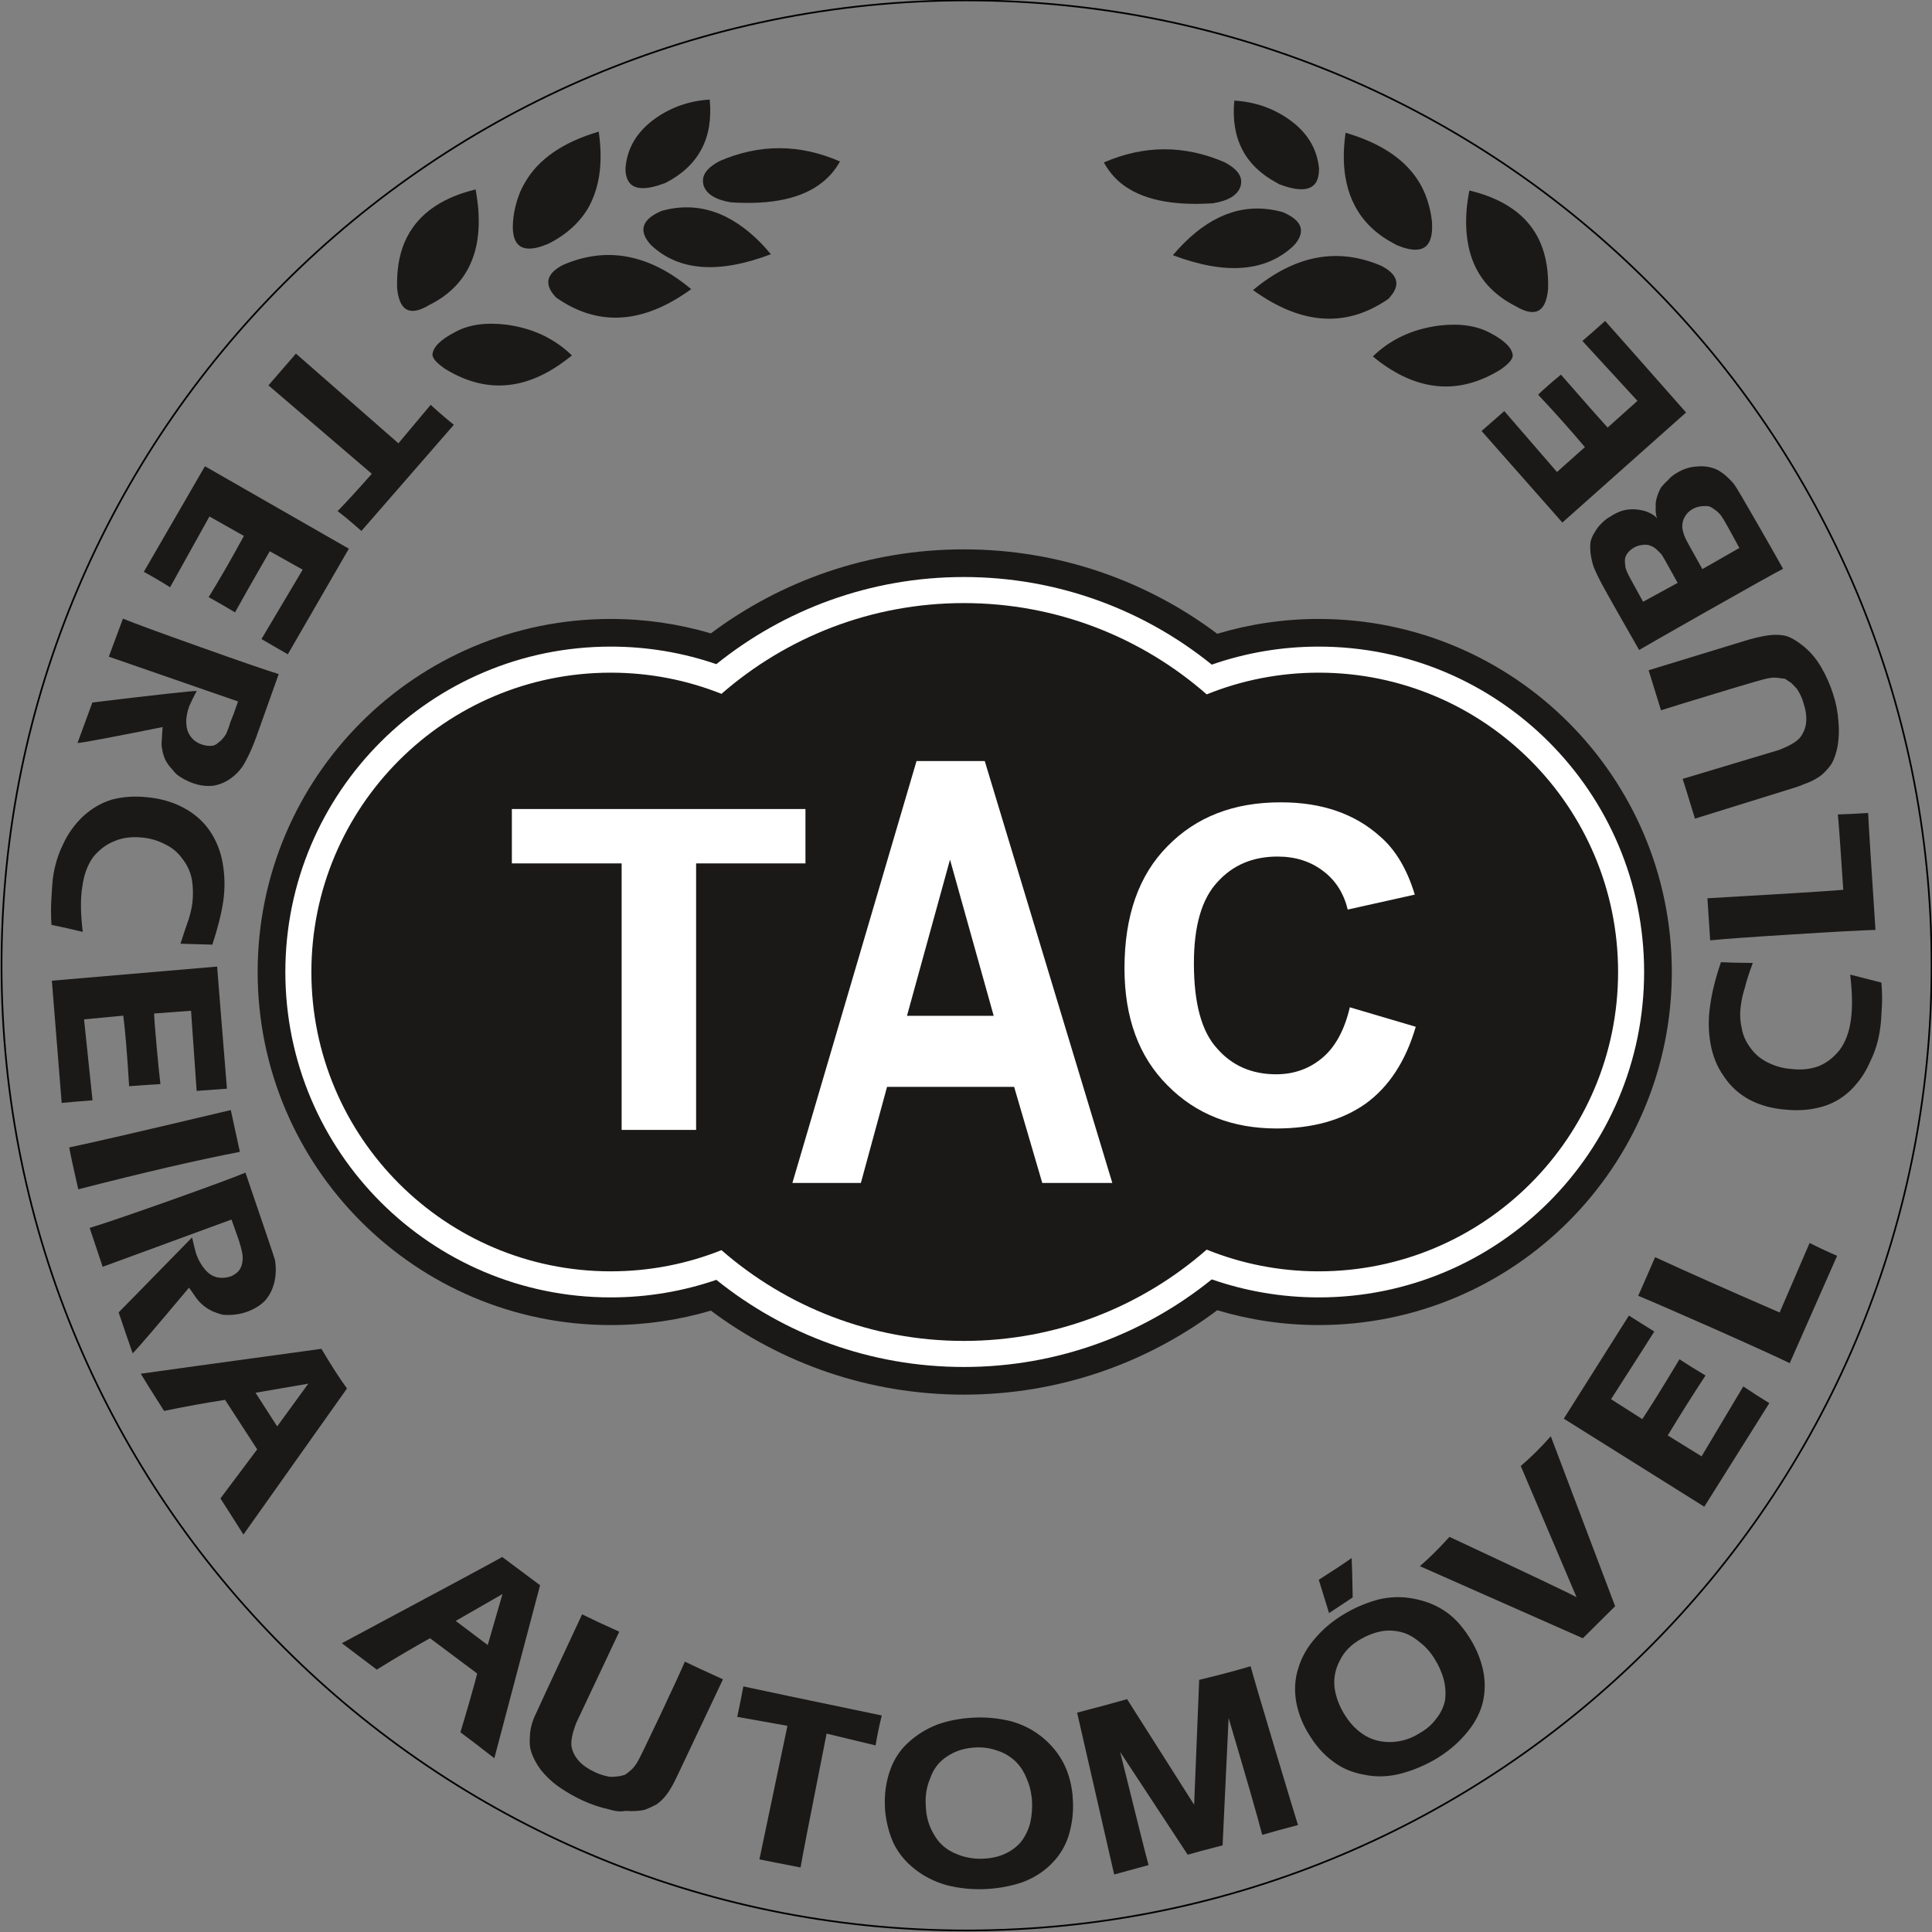 <?xml version="1.0" encoding="UTF-8"?>
<svg xmlns="http://www.w3.org/2000/svg" xmlns:xlink="http://www.w3.org/1999/xlink" width="227pt" height="227pt" viewBox="0 0 227 227" version="1.1">
<rect x="0" y="0" width="227" height="227" fill="#808080" stroke="none"/>
<g id="surface1">
<path style="fill:none;stroke-width:2;stroke-linecap:butt;stroke-linejoin:miter;stroke:rgb(0%,0%,0%);stroke-opacity:1;stroke-miterlimit:4;" d="M 1135.664 2269.531 C 1761.875 2269.531 2269.531 1761.875 2269.531 1135.664 C 2269.531 509.453 1761.875 1.797 1135.664 1.797 C 509.453 1.797 1.797 509.453 1.797 1135.664 C 1.797 1761.875 509.453 2269.531 1135.664 2269.531 Z M 1135.664 2269.531 " transform="matrix(0.1,0,0,-0.1,0,227)"/>
<path style=" stroke:none;fill-rule:evenodd;fill:rgb(10.594%,9.813%,9.424%);fill-opacity:1;" d="M 172.641 22.383 C 172.516 23.008 172.426 23.613 172.359 24.211 C 172.203 25.801 172.234 27.246 172.473 28.559 C 172.93 31.215 174.199 33.312 176.273 34.859 C 176.828 35.285 177.449 35.656 178.133 36.004 C 180.117 37.168 181.328 36.801 181.754 34.859 C 181.809 34.59 181.867 34.301 181.891 33.973 C 181.953 31.91 181.664 30.105 181.004 28.559 C 180.242 26.766 178.973 25.309 177.215 24.211 C 175.945 23.414 174.422 22.809 172.641 22.383 Z M 172.641 22.383 "/>
<path style=" stroke:none;fill-rule:evenodd;fill:rgb(10.594%,9.813%,9.424%);fill-opacity:1;" d="M 167.91 24.207 C 167.66 23.234 167.289 22.324 166.789 21.484 C 165.184 18.781 162.281 16.82 158.098 15.598 C 157.785 17.797 157.82 19.758 158.211 21.484 C 158.426 22.473 158.762 23.379 159.203 24.211 C 160.16 26.016 161.641 27.473 163.672 28.559 C 163.816 28.648 163.984 28.727 164.141 28.816 C 166.023 29.59 167.258 29.512 167.852 28.559 C 168.199 28.008 168.324 27.156 168.246 26.027 C 168.176 25.398 168.066 24.793 167.91 24.207 Z M 167.91 24.207 "/>
<path style=" stroke:none;fill-rule:evenodd;fill:rgb(10.594%,9.813%,9.424%);fill-opacity:1;" d="M 150.016 21.484 C 150.105 21.539 150.219 21.598 150.316 21.652 C 152.527 22.492 153.938 22.426 154.59 21.484 C 154.848 21.082 154.98 20.52 154.98 19.812 C 154.758 17.461 153.578 15.52 151.438 14.02 C 149.535 12.684 147.391 11.957 145.027 11.82 C 144.602 16.25 146.258 19.469 150.016 21.484 Z M 150.016 21.484 "/>
<path style=" stroke:none;fill-rule:evenodd;fill:rgb(10.594%,9.813%,9.424%);fill-opacity:1;" d="M 145.754 21.898 C 145.789 21.766 145.824 21.621 145.828 21.484 C 145.902 20.586 145.246 19.781 143.883 19.062 C 139.152 17.023 134.434 17.035 129.699 19.086 C 130.203 20.016 130.855 20.812 131.652 21.484 C 134.008 23.414 137.629 24.211 142.527 23.883 C 144.344 23.582 145.414 22.93 145.754 21.898 Z M 145.754 21.898 "/>
<path style=" stroke:none;fill-rule:evenodd;fill:rgb(10.594%,9.813%,9.424%);fill-opacity:1;" d="M 151.91 28.953 C 152.039 28.816 152.164 28.695 152.27 28.559 C 153.422 27.047 152.887 25.836 150.688 24.914 C 146.551 23.773 142.695 24.992 139.117 28.559 C 138.68 28.996 138.242 29.469 137.805 29.984 C 143.949 32.305 148.648 31.957 151.91 28.953 Z M 151.91 28.953 "/>
<path style=" stroke:none;fill-rule:evenodd;fill:rgb(10.594%,9.813%,9.424%);fill-opacity:1;" d="M 163.145 35.105 C 163.223 35.027 163.289 34.949 163.355 34.859 C 164.578 33.438 164.219 32.227 162.305 31.238 C 157.18 29.031 152.145 29.973 147.223 34.086 C 147.605 34.355 147.984 34.625 148.367 34.859 C 153.613 38.223 158.535 38.312 163.145 35.105 Z M 163.145 35.105 "/>
<path style=" stroke:none;fill-rule:evenodd;fill:rgb(10.594%,9.813%,9.424%);fill-opacity:1;" d="M 161.305 41.879 C 161.609 42.137 161.91 42.371 162.223 42.605 C 166.922 46.047 171.621 46.328 176.316 43.414 C 176.742 43.121 177.066 42.852 177.289 42.605 C 177.574 42.305 177.719 42.047 177.742 41.801 C 177.695 40.914 176.809 40.016 175.094 39.121 C 173.492 38.258 171.484 37.965 169.051 38.258 C 165.945 38.672 163.367 39.871 161.305 41.879 Z M 161.305 41.879 "/>
<path style=" stroke:none;fill-rule:evenodd;fill:rgb(10.594%,9.813%,9.424%);fill-opacity:1;" d="M 96.539 21.484 C 97.434 20.801 98.141 19.961 98.691 18.973 C 93.973 16.91 89.246 16.887 84.531 18.93 C 83.105 19.691 82.469 20.543 82.613 21.484 C 82.613 21.574 82.637 21.664 82.664 21.766 C 82.984 22.797 84.059 23.469 85.863 23.773 C 90.641 24.086 94.195 23.324 96.539 21.484 Z M 96.539 21.484 "/>
<path style=" stroke:none;fill-rule:evenodd;fill:rgb(10.594%,9.813%,9.424%);fill-opacity:1;" d="M 73.496 19.703 C 73.477 20.484 73.645 21.082 73.969 21.484 C 74.645 22.312 76.055 22.316 78.207 21.484 C 82.098 19.477 83.824 16.215 83.387 11.699 C 81.035 11.844 78.902 12.57 77.008 13.906 C 74.879 15.418 73.699 17.348 73.496 19.703 Z M 73.496 19.703 "/>
<path style=" stroke:none;fill-rule:evenodd;fill:rgb(10.594%,9.813%,9.424%);fill-opacity:1;" d="M 76.281 28.559 C 76.359 28.648 76.449 28.75 76.539 28.84 C 79.777 31.855 84.465 32.191 90.574 29.871 C 90.191 29.41 89.797 28.973 89.406 28.559 C 85.809 24.895 81.93 23.625 77.758 24.77 C 75.508 25.723 75.012 26.988 76.281 28.559 Z M 76.281 28.559 "/>
<path style=" stroke:none;fill-rule:evenodd;fill:rgb(10.594%,9.813%,9.424%);fill-opacity:1;" d="M 79.902 34.859 C 80.34 34.59 80.777 34.289 81.211 33.973 C 76.297 29.859 71.289 28.906 66.156 31.125 C 64.195 32.137 63.902 33.379 65.246 34.859 C 65.289 34.895 65.316 34.926 65.359 34.973 C 69.902 38.145 74.742 38.109 79.902 34.859 Z M 79.902 34.859 "/>
<path style=" stroke:none;fill-rule:evenodd;fill:rgb(10.594%,9.813%,9.424%);fill-opacity:1;" d="M 61.66 21.484 C 61.164 22.324 60.809 23.234 60.574 24.211 C 60.438 24.758 60.336 25.332 60.289 25.914 C 60.18 27.137 60.324 28.02 60.73 28.559 C 61.348 29.387 62.559 29.422 64.352 28.672 C 64.414 28.637 64.508 28.605 64.586 28.559 C 66.668 27.484 68.23 26.027 69.238 24.211 C 69.672 23.379 70.012 22.473 70.238 21.484 C 70.641 19.723 70.672 17.719 70.348 15.465 C 66.133 16.707 63.23 18.715 61.66 21.484 Z M 61.66 21.484 "/>
<path style=" stroke:none;fill-rule:evenodd;fill:rgb(10.594%,9.813%,9.424%);fill-opacity:1;" d="M 56.164 24.207 C 56.098 23.582 55.996 22.93 55.887 22.258 C 54.027 22.707 52.445 23.355 51.145 24.211 C 49.453 25.32 48.242 26.777 47.496 28.559 C 46.871 30.074 46.605 31.832 46.66 33.828 C 46.695 34.219 46.746 34.559 46.828 34.859 C 47.277 36.676 48.465 37.012 50.395 35.859 C 50.996 35.555 51.559 35.23 52.074 34.859 C 54.215 33.336 55.527 31.227 56.031 28.559 C 56.27 27.246 56.312 25.801 56.164 24.207 Z M 56.164 24.207 "/>
<path style=" stroke:none;fill-rule:evenodd;fill:rgb(10.594%,9.813%,9.424%);fill-opacity:1;" d="M 53.465 39.02 C 51.746 39.906 50.863 40.801 50.809 41.688 C 50.832 41.957 51.012 42.258 51.367 42.605 C 51.594 42.82 51.883 43.055 52.23 43.301 C 56.852 46.172 61.469 45.938 66.09 42.605 C 66.449 42.348 66.816 42.07 67.199 41.766 C 65.137 39.758 62.57 38.559 59.484 38.145 C 57.047 37.852 55.043 38.145 53.465 39.02 Z M 53.465 39.02 "/>
<path style=" stroke:none;fill-rule:evenodd;fill:rgb(10.594%,9.813%,9.424%);fill-opacity:1;" d="M 154.945 72.723 C 177.852 72.723 196.43 91.297 196.43 114.203 C 196.43 137.113 177.852 155.688 154.945 155.688 C 150.801 155.688 146.797 155.078 143.02 153.945 C 134.723 160.172 124.414 163.863 113.242 163.863 C 102.098 163.863 91.812 160.191 83.523 153.992 C 79.789 155.094 75.844 155.688 71.758 155.688 C 48.852 155.688 30.273 137.113 30.273 114.203 C 30.273 91.297 48.852 72.723 71.758 72.723 C 75.844 72.723 79.789 73.316 83.523 74.418 C 91.812 68.219 102.098 64.547 113.242 64.547 C 124.414 64.547 134.723 68.238 143.02 74.465 C 146.797 73.332 150.801 72.723 154.945 72.723 Z M 154.945 72.723 "/>
<path style=" stroke:none;fill-rule:evenodd;fill:rgb(100%,100%,100%);fill-opacity:1;" d="M 154.945 75.973 C 176.059 75.973 193.176 93.094 193.176 114.203 C 193.176 135.316 176.059 152.438 154.945 152.438 C 150.539 152.438 146.316 151.688 142.379 150.32 C 134.414 156.754 124.277 160.613 113.242 160.613 C 102.234 160.613 92.121 156.777 84.168 150.375 C 80.277 151.711 76.102 152.438 71.758 152.438 C 50.648 152.438 33.527 135.316 33.527 114.203 C 33.527 93.094 50.648 75.973 71.758 75.973 C 76.102 75.973 80.277 76.699 84.168 78.035 C 92.121 71.633 102.234 67.797 113.242 67.797 C 124.277 67.797 134.414 71.656 142.379 78.09 C 146.316 76.719 150.539 75.973 154.945 75.973 Z M 154.945 75.973 "/>
<path style=" stroke:none;fill-rule:evenodd;fill:rgb(10.594%,9.813%,9.424%);fill-opacity:1;" d="M 154.945 79.035 C 174.367 79.035 190.117 94.785 190.117 114.203 C 190.117 133.625 174.367 149.375 154.945 149.375 C 150.289 149.375 145.848 148.469 141.781 146.824 C 134.156 153.504 124.172 157.551 113.242 157.551 C 102.344 157.551 92.387 153.527 84.77 146.887 C 80.746 148.492 76.355 149.375 71.758 149.375 C 52.336 149.375 36.586 133.625 36.586 114.203 C 36.59 94.785 52.336 79.035 71.758 79.035 C 76.355 79.035 80.746 79.918 84.77 81.523 C 92.387 74.883 102.344 70.859 113.242 70.859 C 124.172 70.859 134.156 74.906 141.781 81.586 C 145.848 79.941 150.289 79.035 154.945 79.035 Z M 154.945 79.035 "/>
<path style=" stroke:none;fill-rule:evenodd;fill:rgb(100%,100%,100%);fill-opacity:1;" d="M 115.703 89.418 L 107.688 89.418 L 93.102 138.992 L 101.148 138.992 L 104.223 127.703 L 119.156 127.703 L 122.461 138.992 L 130.691 138.992 Z M 111.621 101 L 116.754 119.352 L 106.566 119.352 Z M 111.621 101 "/>
<path style=" stroke:none;fill-rule:evenodd;fill:rgb(100%,100%,100%);fill-opacity:1;" d="M 140.277 113.172 C 140.277 108.789 141.203 105.605 143.047 103.633 C 144.852 101.637 147.203 100.641 150.109 100.641 C 152.195 100.641 153.988 101.211 155.469 102.344 C 156.926 103.441 157.891 104.957 158.348 106.871 L 166.23 105.113 C 165.328 102.129 163.977 99.855 162.172 98.297 C 159.191 95.605 155.289 94.262 150.48 94.27 C 144.973 94.262 140.547 95.977 137.184 99.418 C 133.809 102.812 132.121 107.602 132.121 113.77 C 132.121 119.574 133.809 124.172 137.184 127.535 C 140.512 130.91 144.785 132.59 149.996 132.59 C 154.211 132.59 157.711 131.617 160.469 129.664 C 163.203 127.68 165.164 124.676 166.344 120.641 L 158.598 118.352 C 157.969 121.043 156.879 123.027 155.367 124.293 C 153.844 125.574 152.039 126.223 149.941 126.223 C 147.07 126.223 144.746 125.203 142.988 123.172 C 141.172 121.188 140.277 117.859 140.277 113.172 Z M 140.277 113.172 "/>
<path style=" stroke:none;fill-rule:evenodd;fill:rgb(100%,100%,100%);fill-opacity:1;" d="M 73.039 132.758 L 81.789 132.758 L 81.789 101.445 L 94.637 101.445 L 94.637 95.055 L 60.141 95.055 L 60.141 101.445 L 73.039 101.445 Z M 73.039 132.758 "/>
<path style=" stroke:none;fill-rule:evenodd;fill:rgb(10.594%,9.813%,9.424%);fill-opacity:1;" d="M 221.094 118.566 C 221.164 117.645 221.148 116.602 221.059 115.449 C 219.812 115.137 218.594 114.824 217.391 114.512 C 217.641 116.688 217.664 118.449 217.473 119.805 C 217.281 121.262 216.828 122.461 216.137 123.383 C 215.426 124.266 214.602 124.902 213.656 125.281 C 212.703 125.629 211.645 125.734 210.492 125.602 C 209.516 125.535 208.594 125.285 207.719 124.844 C 206.883 124.434 206.203 123.871 205.688 123.145 C 205.137 122.43 204.773 121.625 204.633 120.746 C 204.434 119.859 204.41 118.949 204.559 118.012 C 204.633 117.414 204.789 116.754 205.016 116.039 C 205.176 115.355 205.477 114.398 205.945 113.145 C 204.094 113.129 202.844 113.086 202.203 113.051 C 201.539 114.977 201.129 116.68 200.93 118.184 C 200.703 119.676 200.723 121.145 200.969 122.59 C 201.23 124.059 201.746 125.359 202.555 126.48 C 203.316 127.633 204.324 128.551 205.59 129.23 C 206.848 129.879 208.254 130.262 209.82 130.379 C 211.285 130.523 212.652 130.426 213.938 130.074 C 215.223 129.742 216.383 129.094 217.414 128.125 C 218.41 127.145 219.18 126.031 219.715 124.773 C 220.328 123.555 220.727 122.234 220.914 120.809 C 221.004 120.176 221.059 119.434 221.094 118.566 Z M 221.094 118.566 "/>
<path style=" stroke:none;fill-rule:evenodd;fill:rgb(10.594%,9.813%,9.424%);fill-opacity:1;" d="M 220.359 109.262 C 219.871 101.852 219.578 97.273 219.496 95.516 C 218.242 95.605 217.055 95.656 215.934 95.695 C 216.012 96.285 216.227 99.23 216.574 104.547 C 214.395 104.73 209.078 105.059 200.613 105.543 L 200.938 110.488 C 202.504 110.324 205.762 110.086 210.703 109.785 C 215.621 109.469 218.848 109.301 220.359 109.262 Z M 220.359 109.262 "/>
<path style=" stroke:none;fill-rule:evenodd;fill:rgb(10.594%,9.813%,9.424%);fill-opacity:1;" d="M 188.594 37.711 C 187.629 38.586 186.734 39.355 185.922 40.059 L 192.391 47.098 L 188.887 50.238 C 187.988 49.25 186.156 47.176 183.402 44.02 C 182.312 44.91 181.422 45.691 180.719 46.371 C 182.871 48.664 184.703 50.73 186.215 52.535 L 182.938 55.457 C 182.688 55.172 180.621 52.789 176.746 48.301 L 174.078 50.641 L 183.57 61.398 L 198.105 48.465 C 192.91 42.578 189.746 38.996 188.594 37.711 Z M 188.594 37.711 "/>
<path style=" stroke:none;fill-rule:evenodd;fill:rgb(10.594%,9.813%,9.424%);fill-opacity:1;" d="M 201.859 55.242 C 201.121 54.875 200.328 54.73 199.477 54.805 C 198.59 54.836 197.758 55.102 196.984 55.586 C 196.605 55.793 196.281 56.062 196.008 56.387 C 195.695 56.664 195.422 56.957 195.188 57.238 C 194.992 57.566 194.82 57.953 194.688 58.395 C 194.559 58.793 194.508 59.184 194.539 59.555 C 194.512 59.926 194.539 60.262 194.598 60.566 C 194.621 60.68 194.656 60.793 194.695 60.91 C 194.59 60.77 194.469 60.652 194.328 60.555 C 194.035 60.352 193.703 60.195 193.34 60.066 C 192.895 59.934 192.449 59.859 192.012 59.84 C 191.566 59.82 191.09 59.871 190.602 60.008 C 190.113 60.164 189.664 60.391 189.238 60.676 C 188.859 60.875 188.512 61.141 188.203 61.465 C 187.859 61.785 187.586 62.145 187.371 62.539 C 187.137 62.898 186.977 63.262 186.883 63.641 C 186.828 64.043 186.828 64.492 186.879 64.977 C 186.938 65.461 187.051 65.973 187.203 66.492 C 187.41 67.031 187.746 67.75 188.227 68.656 C 189.008 70.094 190.469 72.668 192.59 76.371 C 192.984 76.129 195.641 74.605 200.578 71.809 C 205.633 68.945 208.598 67.289 209.504 66.832 C 208.637 65.281 207.738 63.707 206.82 62.105 C 204.98 58.887 203.953 57.148 203.742 56.883 C 203.164 56.184 202.539 55.641 201.859 55.242 Z M 200.945 59.547 C 201.133 59.633 201.34 59.777 201.602 59.969 C 201.852 60.168 202.066 60.379 202.238 60.613 C 202.449 60.914 202.711 61.359 203.023 61.926 L 204.367 64.383 L 200.02 66.867 L 198.465 64.074 C 198.09 63.422 197.852 62.895 197.758 62.484 C 197.66 62.145 197.629 61.809 197.688 61.473 C 197.738 61.137 197.863 60.828 198.066 60.547 C 198.223 60.285 198.469 60.059 198.812 59.848 C 199.039 59.711 199.281 59.609 199.555 59.543 C 199.816 59.488 200.074 59.453 200.328 59.465 C 200.559 59.441 200.77 59.473 200.945 59.547 Z M 196.184 66.816 L 197.113 68.484 L 193.055 70.703 L 191.609 68.07 C 191.297 67.508 191.09 67.051 190.992 66.711 C 190.941 66.371 190.906 66.055 190.922 65.766 C 190.93 65.508 191.031 65.254 191.234 64.992 C 191.387 64.773 191.598 64.582 191.871 64.414 C 192.141 64.234 192.438 64.113 192.777 64.059 C 193.078 63.992 193.371 63.984 193.676 64.039 C 193.996 64.121 194.289 64.27 194.539 64.469 C 194.789 64.695 195.027 64.93 195.242 65.164 C 195.41 65.426 195.727 65.98 196.184 66.816 Z M 196.184 66.816 "/>
<path style=" stroke:none;fill-rule:evenodd;fill:rgb(10.594%,9.813%,9.424%);fill-opacity:1;" d="M 209.887 74.727 C 209.352 74.602 208.809 74.566 208.262 74.598 C 207.621 74.633 206.711 74.812 205.496 75.145 L 193.703 78.75 L 195.16 83.457 C 196.254 83.102 198.492 82.418 201.855 81.398 C 205.453 80.301 207.395 79.746 207.664 79.711 C 208.098 79.617 208.488 79.594 208.828 79.641 C 209.203 79.695 209.508 79.723 209.734 79.754 C 210.039 79.961 210.289 80.125 210.492 80.273 C 210.805 80.578 211.02 80.812 211.141 80.953 C 211.512 81.527 211.77 82.094 211.914 82.648 C 212.176 83.441 212.273 84.188 212.215 84.855 C 212.145 85.566 211.879 86.199 211.426 86.742 C 210.973 87.219 210.18 87.668 209.059 88.105 L 197.703 91.516 C 197.91 92.156 198.395 93.699 199.148 96.184 C 199.91 95.938 203.836 94.727 210.938 92.52 C 211.367 92.383 211.719 92.25 211.969 92.133 C 212.773 91.863 213.461 91.496 214.027 91.059 C 214.531 90.613 214.93 90.16 215.23 89.695 C 215.562 89.078 215.801 88.348 215.941 87.484 C 216.07 86.613 216.094 85.723 216.008 84.797 C 215.941 83.723 215.73 82.613 215.359 81.488 C 215.031 80.453 214.578 79.434 214.012 78.445 C 213.363 77.305 212.539 76.379 211.535 75.641 C 210.898 75.172 210.355 74.867 209.887 74.727 Z M 209.887 74.727 "/>
<path style=" stroke:none;fill-rule:evenodd;fill:rgb(10.594%,9.813%,9.424%);fill-opacity:1;" d="M 158.809 183.062 C 158.004 183.645 156.711 184.492 154.949 185.617 L 156.156 189.527 L 158.934 187.691 C 158.902 185.406 158.852 183.859 158.809 183.062 Z M 158.809 183.062 "/>
<path style=" stroke:none;fill-rule:evenodd;fill:rgb(10.594%,9.813%,9.424%);fill-opacity:1;" d="M 170.305 180.574 C 169.137 181.867 167.98 183.027 166.824 184.016 L 185.977 192.488 C 186.688 191.793 187.949 190.539 189.77 188.723 L 182.211 168.754 C 181.062 170.047 179.887 171.219 178.68 172.246 L 185.238 187.668 C 184.68 187.328 179.695 184.965 170.305 180.574 Z M 170.305 180.574 "/>
<path style=" stroke:none;fill-rule:evenodd;fill:rgb(10.594%,9.813%,9.424%);fill-opacity:1;" d="M 215.852 147.551 C 214.766 147.086 213.684 146.586 212.621 146.039 L 209.098 154.211 C 203.195 151.652 198.316 149.484 194.469 147.711 C 193.406 150.152 192.746 151.672 192.48 152.25 C 194.031 152.887 197.016 154.191 201.465 156.152 C 206.051 158.191 208.984 159.531 210.285 160.164 Z M 215.852 147.551 "/>
<path style=" stroke:none;fill-rule:evenodd;fill:rgb(10.594%,9.813%,9.424%);fill-opacity:1;" d="M 194.371 156.449 L 191.387 154.574 L 183.738 166.688 L 200.246 177.031 L 207.887 164.859 C 206.914 164.273 205.895 163.617 204.828 162.895 L 199.926 171.113 L 195.953 168.656 C 197.328 166.375 198.805 164.023 200.391 161.613 C 199.254 160.938 198.23 160.301 197.328 159.707 C 195.348 163.012 193.887 165.352 192.961 166.738 L 189.289 164.398 C 192.684 159.098 194.387 156.445 194.371 156.449 Z M 194.371 156.449 "/>
<path style=" stroke:none;fill-rule:evenodd;fill:rgb(10.594%,9.813%,9.424%);fill-opacity:1;" d="M 50.602 47.566 C 51.711 48.574 52.617 49.348 53.324 49.91 C 46.082 58.227 42.461 62.398 42.461 62.387 C 41.34 61.391 40.41 60.605 39.664 60.055 C 40.566 59.137 41.91 57.68 43.684 55.672 L 43.66 55.648 L 31.539 45.277 L 34.77 41.547 L 46.812 52.086 Z M 50.602 47.566 "/>
<path style=" stroke:none;fill-rule:evenodd;fill:rgb(10.594%,9.813%,9.424%);fill-opacity:1;" d="M 31.695 64.766 L 35.562 66.934 L 30.719 75.086 L 33.816 76.879 L 40.988 64.469 L 24.078 54.781 L 16.895 67.191 C 17.914 67.738 18.941 68.34 19.984 69 L 24.609 60.684 L 28.656 62.969 C 27.223 65.602 25.855 68 24.516 70.16 C 25.68 70.805 26.711 71.406 27.613 71.953 C 28.312 70.68 29.668 68.281 31.695 64.766 Z M 31.695 64.766 "/>
<path style=" stroke:none;fill-rule:evenodd;fill:rgb(10.594%,9.813%,9.424%);fill-opacity:1;" d="M 17.297 93.672 C 15.855 93.516 14.477 93.605 13.172 93.941 C 11.918 94.312 10.766 94.984 9.723 95.949 C 8.727 96.914 7.941 98.012 7.391 99.246 C 6.785 100.465 6.406 101.789 6.211 103.203 C 6.145 103.828 6.086 104.605 6.043 105.535 C 5.977 106.43 5.977 107.461 6.043 108.664 C 7.277 108.918 8.5 109.199 9.723 109.492 C 9.461 107.34 9.441 105.566 9.668 104.199 C 9.855 102.789 10.285 101.609 10.957 100.691 C 11.695 99.793 12.543 99.168 13.523 98.797 C 14.441 98.414 15.484 98.293 16.641 98.402 C 17.605 98.48 18.512 98.742 19.371 99.188 C 20.227 99.594 20.91 100.164 21.438 100.914 C 21.988 101.609 22.359 102.418 22.543 103.305 C 22.695 104.234 22.707 105.164 22.605 106.094 C 22.527 106.688 22.379 107.34 22.156 108.047 C 21.934 108.672 21.605 109.625 21.203 110.883 L 24.949 110.992 C 25.574 109.098 25.996 107.418 26.227 105.926 C 26.449 104.402 26.422 102.898 26.164 101.41 C 25.91 99.961 25.383 98.684 24.609 97.562 C 23.828 96.453 22.805 95.555 21.539 94.895 C 20.285 94.223 18.871 93.82 17.297 93.672 Z M 17.297 93.672 "/>
<path style=" stroke:none;fill-rule:evenodd;fill:rgb(10.594%,9.813%,9.424%);fill-opacity:1;" d="M 10.852 82.539 C 10.559 83.324 9.977 84.91 9.105 87.305 C 9.809 87.25 13.148 86.625 19.109 85.426 C 19.066 85.941 19.031 86.426 19.016 86.875 C 18.957 87.359 18.977 87.777 19.07 88.109 C 19.117 88.477 19.246 88.875 19.445 89.316 C 19.656 89.711 19.93 90.09 20.281 90.445 C 20.555 90.848 20.93 91.16 21.379 91.41 C 21.84 91.68 22.309 91.906 22.809 92.066 C 23.629 92.332 24.414 92.41 25.164 92.301 C 25.934 92.156 26.648 91.832 27.293 91.32 C 27.973 90.801 28.527 90.125 28.93 89.301 C 29.344 88.531 29.73 87.637 30.102 86.621 L 32.746 79.203 C 31.348 78.77 28.289 77.723 23.586 76.043 C 18.836 74.359 15.789 73.234 14.445 72.688 L 12.785 77.156 L 27.969 82.418 C 27.633 83.43 27.328 84.238 27.066 84.855 C 26.938 85.312 26.766 85.77 26.574 86.227 C 26.324 86.641 26.039 86.965 25.719 87.203 C 25.438 87.477 25.141 87.621 24.84 87.637 C 24.469 87.652 24.141 87.609 23.836 87.512 C 23.266 87.344 22.805 87.051 22.461 86.617 C 22.105 86.184 21.914 85.629 21.887 84.969 C 21.859 84.328 21.977 83.664 22.246 82.945 C 22.441 82.488 22.742 81.902 23.113 81.18 C 22.461 81.184 18.371 81.629 10.852 82.539 Z M 10.852 82.539 "/>
<path style=" stroke:none;fill-rule:evenodd;fill:rgb(10.594%,9.813%,9.424%);fill-opacity:1;" d="M 18.113 119.082 L 22.445 118.758 L 23.105 128.176 L 26.664 127.914 C 26.016 119.855 25.621 115.066 25.512 113.566 L 6.094 115.227 L 7.246 129.586 C 8.402 129.48 9.609 129.375 10.871 129.281 L 9.875 119.77 L 14.484 119.332 C 14.703 120.984 14.934 123.75 15.172 127.625 C 16.555 127.516 17.773 127.434 18.848 127.375 C 18.715 126.312 18.566 124.777 18.387 122.754 C 18.207 120.797 18.113 119.562 18.113 119.082 Z M 18.113 119.082 "/>
<path style=" stroke:none;fill-rule:evenodd;fill:rgb(10.594%,9.813%,9.424%);fill-opacity:1;" d="M 8.133 134.816 C 8.312 135.793 8.668 137.434 9.195 139.738 C 16.871 137.766 23.195 136.301 28.184 135.336 L 27.117 130.426 C 16.664 132.91 10.332 134.367 8.133 134.816 Z M 8.133 134.816 "/>
<path style=" stroke:none;fill-rule:evenodd;fill:rgb(10.594%,9.813%,9.424%);fill-opacity:1;" d="M 28.086 145.801 C 28.23 146.242 28.352 146.711 28.461 147.195 C 28.535 147.645 28.535 148.047 28.453 148.418 C 28.387 148.797 28.227 149.102 28.012 149.367 C 27.789 149.59 27.527 149.77 27.227 149.926 C 26.664 150.137 26.102 150.188 25.555 150.086 C 24.996 149.969 24.492 149.652 24.059 149.125 C 23.645 148.641 23.312 148.047 23.055 147.34 C 22.914 146.855 22.746 146.203 22.57 145.387 C 16.816 151.266 13.941 154.211 13.941 154.199 C 14.516 155.918 15.059 157.516 15.59 159.008 C 16.109 158.504 18.32 155.938 22.207 151.293 C 22.496 151.695 22.777 152.09 23.031 152.473 C 23.297 152.832 23.578 153.137 23.867 153.363 C 24.168 153.621 24.516 153.848 24.914 154.039 C 25.332 154.223 25.758 154.371 26.207 154.484 C 26.723 154.52 27.238 154.512 27.766 154.434 C 28.246 154.371 28.73 154.238 29.215 154.059 C 30.031 153.727 30.684 153.305 31.164 152.793 C 31.688 152.188 32.047 151.473 32.246 150.609 C 32.43 149.793 32.453 148.941 32.312 148.055 C 32.27 147.863 31.121 144.438 28.84 137.777 C 27.492 138.344 24.461 139.453 19.754 141.133 C 15.004 142.816 11.941 143.855 10.535 144.273 L 12.062 148.844 L 27.199 143.289 C 27.324 143.613 27.609 144.445 28.086 145.801 Z M 28.086 145.801 "/>
<path style=" stroke:none;fill-rule:evenodd;fill:rgb(10.594%,9.813%,9.424%);fill-opacity:1;" d="M 26.445 164.477 L 30.219 170.293 C 29.902 170.723 28.457 172.645 25.898 176.059 C 26.371 176.785 27.273 178.199 28.602 180.301 L 40.77 163.137 C 39.914 161.973 38.914 160.418 37.766 158.48 C 25.012 160.223 17.941 161.203 16.535 161.406 C 17.004 162.188 17.914 163.637 19.277 165.777 C 21.797 165.258 24.188 164.82 26.445 164.477 Z M 32.566 167.594 L 30.023 163.641 L 36.223 162.574 Z M 32.566 167.594 "/>
<path style=" stroke:none;fill-rule:evenodd;fill:rgb(10.594%,9.813%,9.424%);fill-opacity:1;" d="M 63.457 186.258 C 60.793 184.27 59.309 183.172 59.008 182.938 C 57.969 183.535 51.691 186.91 40.164 193.07 L 44.27 196.172 C 46.477 194.801 48.562 193.574 50.523 192.484 L 56.066 196.629 C 55.992 196.98 55.684 198.105 55.133 200.02 C 54.609 201.824 54.27 202.988 54.094 203.535 C 54.789 204.039 56.113 205.055 58.082 206.582 Z M 53.543 190.449 L 59.039 187.293 L 57.305 193.285 Z M 53.543 190.449 "/>
<path style=" stroke:none;fill-rule:evenodd;fill:rgb(10.594%,9.813%,9.424%);fill-opacity:1;" d="M 62.258 204.105 C 62.199 204.77 62.254 205.375 62.43 205.887 C 62.664 206.582 63.043 207.277 63.555 207.969 C 64.105 208.645 64.73 209.262 65.457 209.797 C 65.777 210.035 66.121 210.258 66.477 210.48 C 67.086 210.852 67.723 211.203 68.41 211.527 C 69.469 212.02 70.523 212.363 71.574 212.598 C 72.324 212.828 72.965 212.887 73.477 212.77 C 74.41 212.836 75.184 212.789 75.816 212.621 C 76.246 212.449 76.688 212.254 77.129 212.016 C 77.566 211.711 77.949 211.336 78.27 210.922 C 78.453 210.691 78.645 210.406 78.848 210.062 C 79.113 209.617 79.387 209.055 79.688 208.418 L 84.945 197.312 C 82.617 196.25 81.121 195.559 80.465 195.234 C 80.113 196.074 79.141 198.195 77.539 201.594 C 75.938 204.969 75.066 206.77 74.895 207.023 C 74.652 207.434 74.383 207.77 74.102 208.004 C 73.84 208.223 73.629 208.398 73.445 208.52 C 73.078 208.641 72.777 208.707 72.555 208.715 C 72.117 208.777 71.781 208.789 71.555 208.75 C 70.918 208.625 70.355 208.441 69.867 208.203 C 69.113 207.844 68.492 207.43 68.027 206.918 C 67.539 206.375 67.238 205.777 67.137 205.109 C 67.078 204.438 67.273 203.543 67.719 202.406 L 72.762 191.715 C 71.121 190.984 69.664 190.305 68.395 189.676 C 64.684 197.621 62.797 201.676 62.73 201.859 C 62.43 202.609 62.266 203.355 62.258 204.105 Z M 62.258 204.105 "/>
<path style=" stroke:none;fill-rule:evenodd;fill:rgb(10.594%,9.813%,9.424%);fill-opacity:1;" d="M 174.234 196.141 C 173.914 194.758 173.355 193.473 172.566 192.27 C 171.723 190.957 170.766 189.934 169.652 189.219 C 168.59 188.531 167.371 188.062 165.996 187.816 C 164.664 187.574 163.328 187.609 161.984 187.926 C 160.645 188.285 159.355 188.812 158.113 189.535 C 156.73 190.332 155.562 191.289 154.613 192.387 C 153.633 193.48 152.941 194.68 152.551 195.977 C 152.129 197.27 152.051 198.637 152.32 200.098 C 152.602 201.516 153.152 202.836 153.984 204.082 C 154.719 205.246 155.59 206.203 156.621 206.957 C 157.652 207.758 158.863 208.27 160.273 208.516 C 161.637 208.809 163.039 208.773 164.453 208.426 C 165.863 208.066 167.23 207.516 168.555 206.762 C 169.934 205.953 171.121 204.996 172.109 203.855 C 173.121 202.719 173.816 201.508 174.172 200.211 C 174.516 198.883 174.539 197.527 174.234 196.141 Z M 164.66 191.766 C 165.395 191.957 166.098 192.348 166.762 192.91 C 167.461 193.434 168.039 194.074 168.512 194.832 C 169.016 195.613 169.398 196.461 169.641 197.359 C 169.852 198.215 169.895 199.047 169.77 199.863 C 169.578 200.68 169.203 201.402 168.684 202.02 C 168.191 202.684 167.539 203.227 166.762 203.66 C 165.777 204.285 164.719 204.617 163.562 204.676 C 162.453 204.727 161.414 204.5 160.453 203.957 C 159.496 203.383 158.715 202.605 158.094 201.633 C 157.402 200.578 156.973 199.473 156.809 198.328 C 156.672 197.203 156.879 196.133 157.422 195.109 C 157.914 194.074 158.746 193.223 159.902 192.578 C 160.66 192.141 161.441 191.84 162.262 191.672 C 163.047 191.527 163.844 191.562 164.66 191.766 Z M 164.66 191.766 "/>
<path style=" stroke:none;fill-rule:evenodd;fill:rgb(10.594%,9.813%,9.424%);fill-opacity:1;" d="M 149.871 205.727 C 148.246 200.305 147.27 196.996 146.938 195.773 C 145.188 196.297 143.172 196.828 140.898 197.375 C 140.496 207.152 140.305 212.047 140.305 212.047 L 132.426 199.641 C 131.07 200.031 129.117 200.559 126.555 201.227 L 130.91 220.242 L 134.953 219.137 C 134.762 218.504 133.645 214.066 131.609 205.84 L 139.547 217.918 C 140.215 217.723 141.586 217.352 143.648 216.82 L 144.355 201.855 C 146.406 208.77 147.727 213.348 148.305 215.59 C 149.488 215.246 150.891 214.855 152.508 214.434 C 152.254 213.633 151.371 210.727 149.871 205.727 Z M 149.871 205.727 "/>
<path style=" stroke:none;fill-rule:evenodd;fill:rgb(10.594%,9.813%,9.424%);fill-opacity:1;" d="M 114.695 201.801 C 113.059 201.855 111.539 202.125 110.145 202.621 C 108.789 203.145 107.605 203.891 106.594 204.855 C 105.621 205.77 104.91 206.926 104.473 208.32 C 104.137 209.383 103.969 210.488 103.961 211.621 C 103.961 211.969 103.973 212.328 103.992 212.688 C 104.117 214.051 104.438 215.32 104.953 216.504 C 105.52 217.676 106.328 218.691 107.398 219.543 C 108.504 220.441 109.77 221.082 111.195 221.488 C 112.621 221.855 114.07 222.012 115.562 221.965 C 117.152 221.914 118.691 221.641 120.156 221.145 C 121.555 220.617 122.719 219.852 123.664 218.859 C 124.629 217.863 125.297 216.684 125.66 215.34 C 126.031 213.98 126.156 212.586 126.031 211.145 C 126.027 211.074 126.027 210.996 126.023 210.918 C 125.871 209.453 125.496 208.164 124.902 207.051 C 124.305 205.926 123.465 204.934 122.406 204.07 C 121.336 203.219 120.129 202.605 118.781 202.234 C 117.426 201.906 116.074 201.758 114.695 201.801 Z M 109.289 208.953 C 109.66 207.852 110.316 207 111.273 206.375 C 112.246 205.715 113.414 205.355 114.746 205.312 C 115.602 205.285 116.402 205.414 117.164 205.684 C 117.945 205.926 118.641 206.332 119.266 206.906 C 119.828 207.438 120.281 208.117 120.609 208.926 C 120.922 209.625 121.121 210.336 121.203 211.074 C 121.219 211.184 121.234 211.297 121.246 211.406 C 121.312 212.371 121.242 213.281 121.055 214.152 C 120.816 215.043 120.438 215.82 119.906 216.477 C 119.367 217.086 118.703 217.547 117.945 217.875 C 117.164 218.199 116.328 218.363 115.449 218.391 C 114.289 218.426 113.188 218.215 112.129 217.723 C 111.117 217.273 110.328 216.566 109.785 215.621 C 109.195 214.676 108.867 213.621 108.789 212.477 C 108.766 212.129 108.754 211.793 108.754 211.469 C 108.781 210.582 108.953 209.746 109.289 208.953 Z M 109.289 208.953 "/>
<path style=" stroke:none;fill-rule:evenodd;fill:rgb(10.594%,9.813%,9.424%);fill-opacity:1;" d="M 102.879 205.078 C 103.02 204.137 103.262 202.957 103.602 201.559 C 94.602 199.684 89.184 198.551 87.34 198.145 C 87.16 199.148 86.914 200.348 86.621 201.723 L 92.52 202.773 L 89.227 218.465 C 90.164 218.66 91.777 218.98 94.062 219.418 C 94.168 218.691 95.184 213.449 97.121 203.691 Z M 102.879 205.078 "/>
</g>
</svg>
